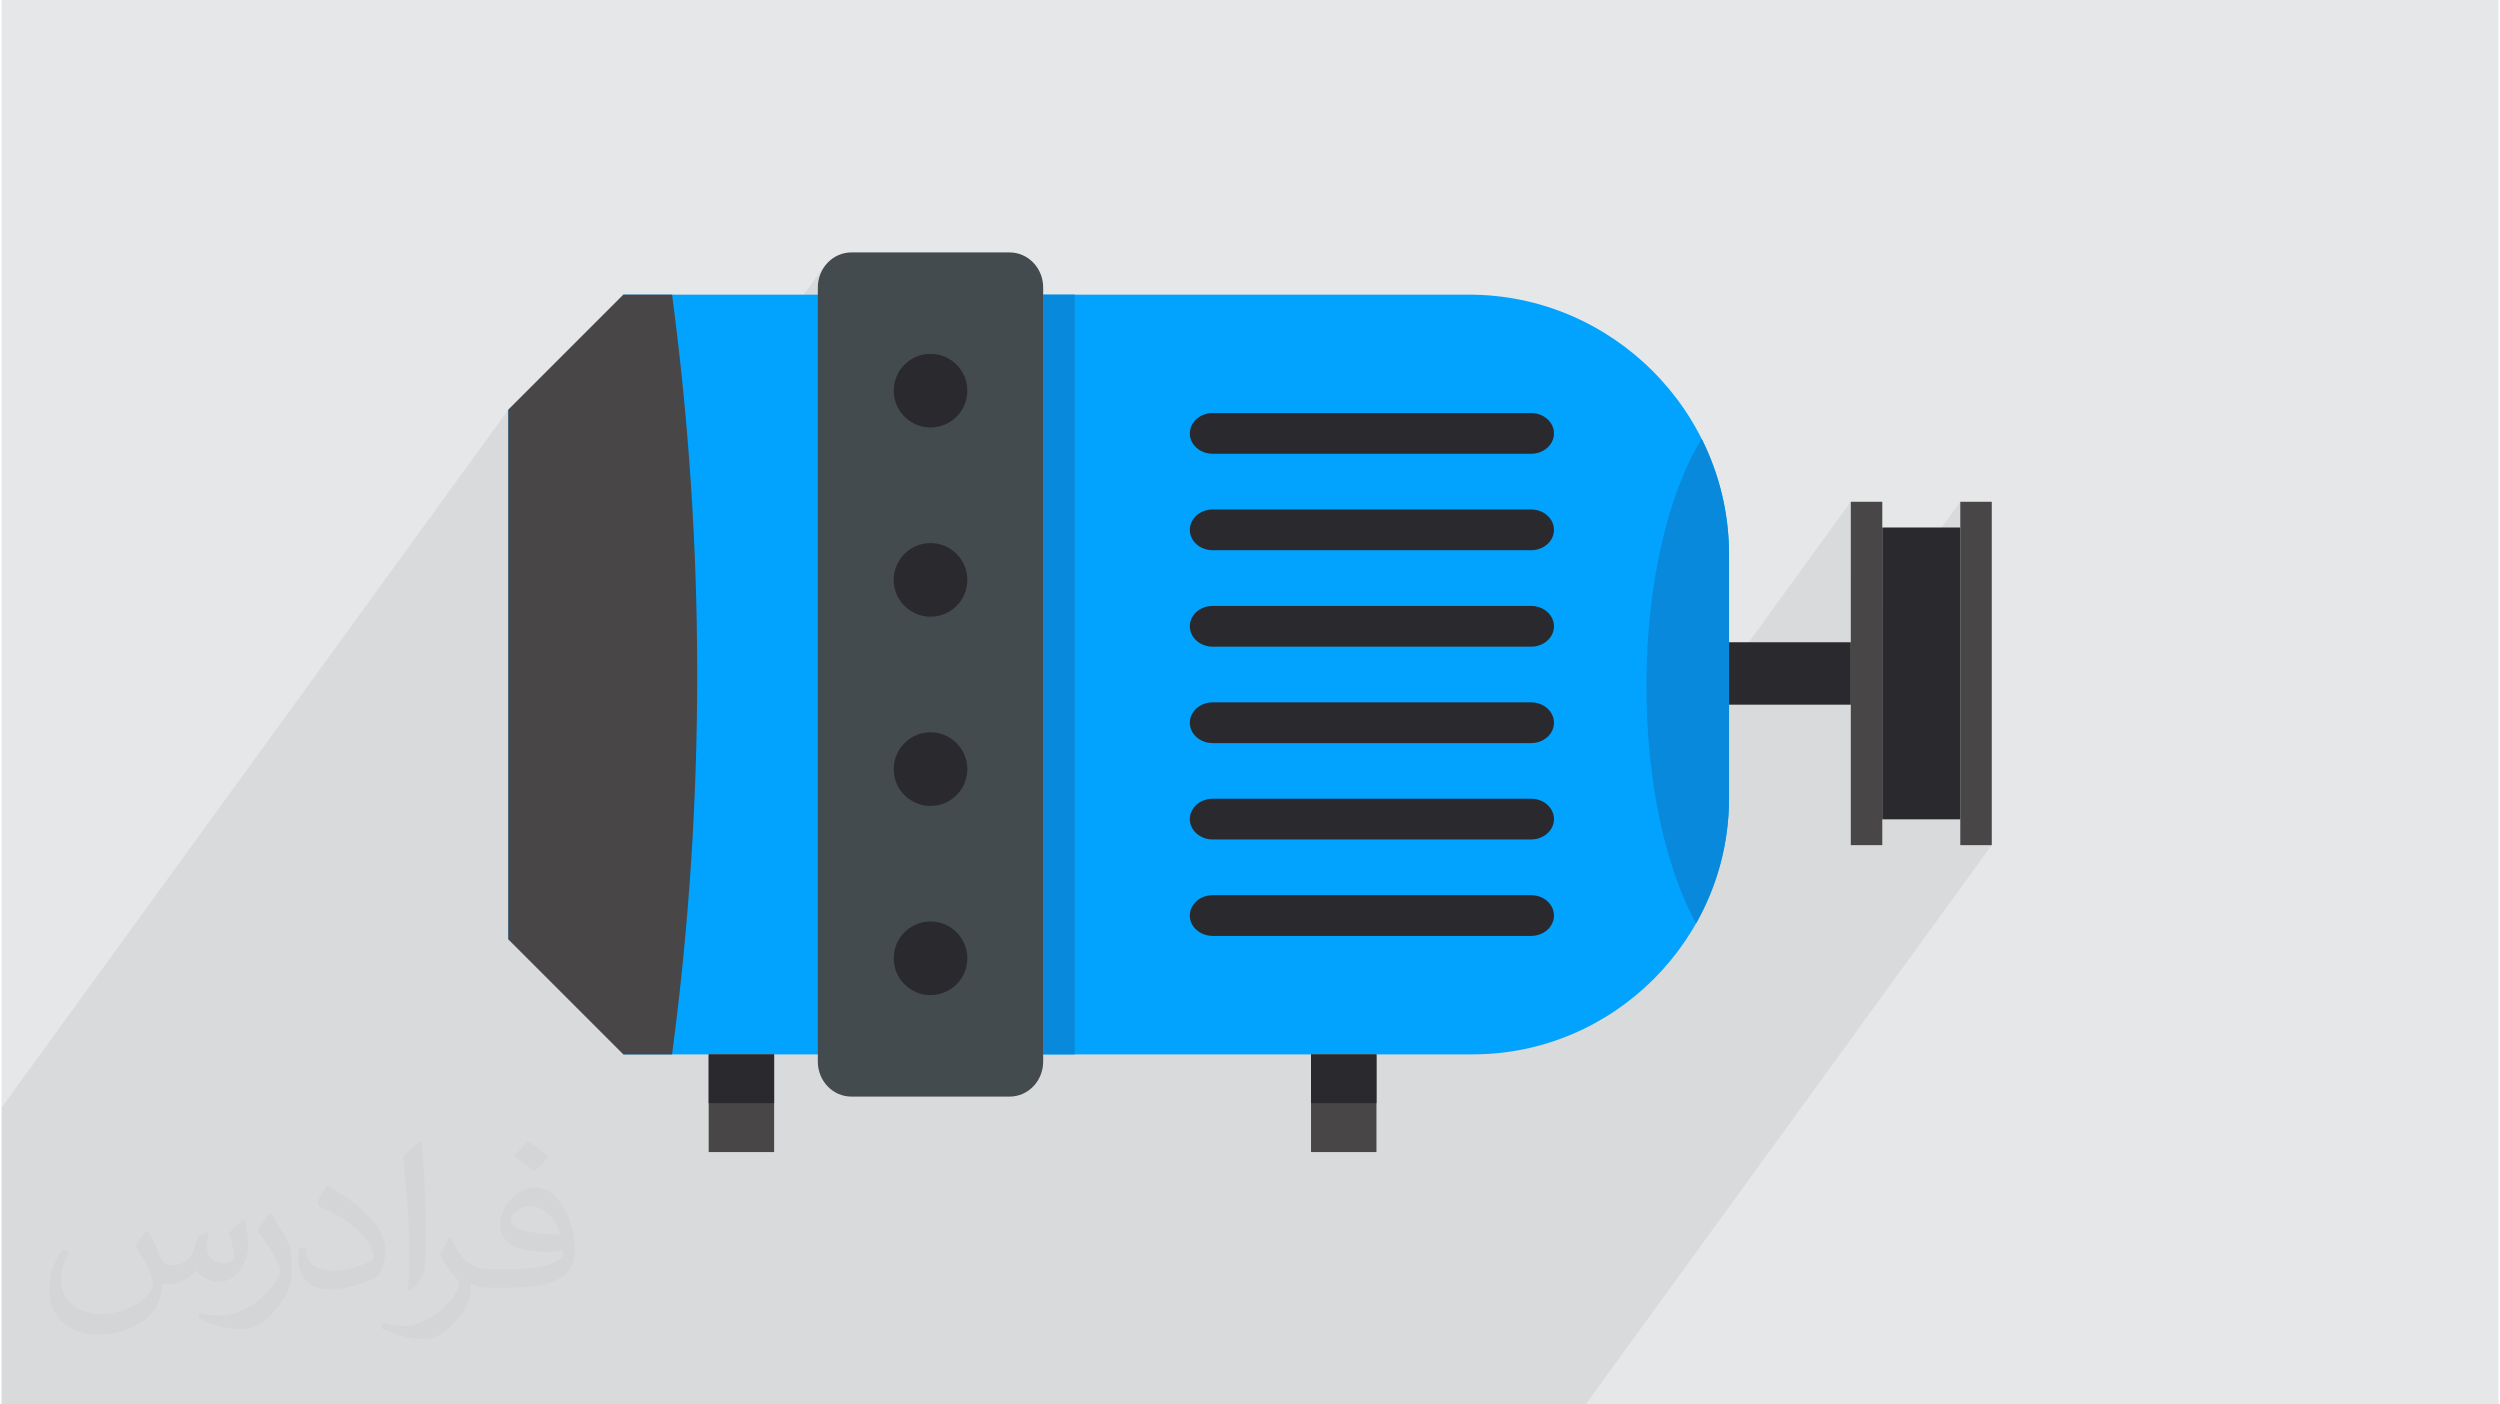 <?xml version="1.0" encoding="UTF-8"?>
<!DOCTYPE svg PUBLIC "-//W3C//DTD SVG 1.0//EN" "http://www.w3.org/TR/2001/REC-SVG-20010904/DTD/svg10.dtd">
<!-- Creator: CorelDRAW 2017 -->
<svg xmlns="http://www.w3.org/2000/svg" xml:space="preserve" width="356px" height="200px" version="1.0" shape-rendering="geometricPrecision" text-rendering="geometricPrecision" image-rendering="optimizeQuality" fill-rule="evenodd" clip-rule="evenodd"
viewBox="0 0 35600 20025"
 xmlns:xlink="http://www.w3.org/1999/xlink">
 <g id="Layer_x0020_1">
  <g id="_2102400099792">
   <path fill="#E6E7E8" d="M0 0l35600 0 0 20025 -35600 0 0 -20025z"/>
   <path fill="#373435" fill-opacity="0.031" d="M2082 17547c68,103 112,202 155,312 32,64 49,183 199,183 44,0 107,-14 163,-45 63,-33 111,-83 136,-159l60 -202 146 -72 10 10c-20,76 -25,149 -25,206 0,169 146,233 262,233 68,0 129,-33 129,-95 0,-80 -34,-216 -78,-338 68,-68 136,-136 214,-191l12 6c34,144 53,286 53,381 0,93 -41,196 -75,264 -70,132 -194,237 -344,237 -114,0 -241,-57 -328,-163l-5 0c-82,102 -208,194 -412,194l-63 0c-10,134 -39,229 -83,314 -121,237 -480,404 -818,404 -470,0 -706,-272 -706,-633 0,-223 73,-431 185,-578l92 38c-70,134 -116,261 -116,385 0,338 274,499 592,499 293,0 657,-187 723,-404 -25,-237 -114,-349 -250,-565 41,-72 94,-144 160,-221l12 0 0 0 0 0zm5421 -1274c99,62 196,136 291,220 -53,75 -119,143 -201,203 -95,-77 -190,-143 -287,-213 66,-74 131,-146 197,-210l0 0 0 0zm51 926c-160,0 -291,105 -291,183 0,167 320,219 703,217 -48,-196 -216,-400 -412,-400zm-359 895c208,0 390,-6 529,-41 155,-40 286,-118 286,-172 0,-14 0,-31 -5,-45 -87,8 -187,8 -274,8 -281,0 -498,-64 -582,-222 -22,-44 -37,-93 -37,-149 0,-153 66,-303 182,-406 97,-85 204,-138 313,-138 197,0 354,158 464,408 60,136 102,293 102,491 0,132 -37,243 -119,326 -153,148 -435,204 -867,204l-196 0 0 0 -51 0c-107,0 -184,-19 -245,-66l-10 0c3,25 5,49 5,72 0,97 -32,221 -97,320 -192,286 -400,410 -580,410 -182,0 -405,-70 -606,-161l36 -70c65,27 155,45 279,45 325,0 752,-313 805,-618 -12,-25 -33,-58 -65,-93 -95,-113 -155,-208 -211,-307 48,-95 92,-171 133,-240l17 -2c139,283 265,446 546,446l44 0 0 0 204 0 0 0 0 0zm-1408 299c24,-130 27,-276 27,-413l0 -202c0,-377 -49,-926 -88,-1282 68,-75 163,-161 238,-219l22 6c51,450 63,971 63,1452 0,126 -5,249 -17,340 -7,114 -73,200 -214,332l-31 -14 0 0 0 0zm-1449 -596c7,177 94,317 398,317 189,0 349,-49 526,-134 32,-14 49,-33 49,-49 0,-111 -85,-258 -228,-392 -139,-126 -323,-237 -495,-311 -59,-25 -78,-52 -78,-77 0,-51 68,-158 124,-235l19 -2c197,103 418,256 580,427 148,157 240,316 240,489 0,128 -38,249 -102,361 -215,109 -446,192 -674,192 -277,0 -466,-130 -466,-436 0,-33 0,-84 12,-150l95 0 0 0 0 0zm-501 -503l173 278c63,103 121,215 121,392l0 227c0,183 -117,379 -306,573 -148,132 -279,188 -400,188 -180,0 -386,-56 -624,-159l27 -70c75,20 162,37 269,37 342,-2 692,-252 852,-557 19,-35 27,-68 27,-91 0,-35 -20,-74 -34,-109 -88,-165 -185,-315 -292,-454 56,-88 112,-173 173,-257l14 2 0 0 0 0z"/>
   <path fill="#373435" fill-opacity="0.078" d="M22136 20025l-267 0 -845 0 -266 0 -182 0 -1370 0 -27 0 -58 0 -540 0 -845 0 -351 0 -245 0 -68 0 -52 0 -30 0 -251 0 -254 0 -343 0 -68 0 -17 0 -506 0 -408 0 -68 0 -29 0 -803 0 -98 0 -68 0 -930 0 -68 0 -931 0 -68 0 -268 0 -135 0 -250 0 -201 0 -412 0 -998 0 -542 0 -457 0 -415 0 -425 0 -80 0 -78 0 -350 0 -154 0 -352 0 -142 0 -363 0 -440 0 -83 0 -579 0 -114 0 -1183 0 -661 0 -37 0 -954 0 -307 0 -2100 0 0 -73 0 -2585 0 -955 0 -619 7225 -9950 1642 -1642 693 0 44 337 40 337 38 338 35 338 32 338 29 338 19 233 1923 -2649 -44 81 -28 90 -10 96 0 2811 1171 -1613 -48 90 -31 98 -10 106 10 106 31 99 48 89 64 77 78 65 89 48 99 31 106 10 106 -10 98 -31 89 -48 6 -5 1307 -1800 0 4764 2141 -2948 35 -43 43 -35 50 -27 54 -17 59 -6 4610 0 58 6 55 17 49 27 43 35 36 43 27 50 17 54 6 59 -6 58 -17 54 -27 50 -670 922 429 0 58 6 55 17 49 27 43 35 36 43 27 50 17 54 6 58 -6 59 -17 54 -27 50 -670 922 429 0 58 6 55 17 49 26 43 36 36 43 27 49 17 55 6 58 -6 59 -17 54 -27 50 -670 922 98 0 2728 -3757 -87 151 -84 162 -79 174 -74 184 -70 194 -64 204 -60 213 -54 221 -49 230 -43 237 -37 244 -31 251 -24 257 -17 262 -11 268 -4 272 3 256 10 253 16 248 16 181 1133 -1562 0 388 1736 -2391 0 985 449 -618 0 1164 1112 -1531 0 4529 0 367 448 0 -5790 7975 -449 0z"/>
   <path fill="#01A3FF" d="M20975 15033l-12108 0 -1642 -1642 0 -7548 1642 -1642 12056 0c2039,0 3707,1668 3707,3707l0 3469c0,2011 -1645,3656 -3655,3656l0 0z"/>
   <path fill="#494648" d="M8867 15033l693 0c478,-3595 478,-7237 0,-10832l-693 0 -1642 1642 0 7548 1642 1642 0 0z"/>
   <path fill="#444B4E" d="M12117 3599l2255 0c265,0 479,224 479,499l0 11038c0,276 -214,499 -479,499l-2255 0c-265,0 -479,-223 -479,-499l0 -11038c0,-275 214,-499 479,-499z"/>
   <circle fill="#2A2A2E" cx="13245" cy="5570" r="525"/>
   <circle fill="#2A2A2E" cx="13245" cy="8268" r="525"/>
   <circle fill="#2A2A2E" cx="13245" cy="10966" r="525"/>
   <circle fill="#2A2A2E" cx="13245" cy="13663" r="525"/>
   <path fill="#2A2A2E" d="M17268 5889l4540 0c180,0 326,130 326,291l0 0c0,160 -146,290 -326,290l-4540 0c-180,0 -326,-130 -326,-290l0 0c0,-161 146,-291 326,-291z"/>
   <path fill="#2A2A2E" d="M17268 7264l4540 0c180,0 326,130 326,291l0 0c0,160 -146,290 -326,290l-4540 0c-180,0 -326,-130 -326,-290l0 0c0,-161 146,-291 326,-291z"/>
   <path fill="#2A2A2E" d="M17268 8639l4540 0c180,0 326,130 326,291l0 0c0,160 -146,290 -326,290l-4540 0c-180,0 -326,-130 -326,-290l0 0c0,-161 146,-291 326,-291z"/>
   <path fill="#2A2A2E" d="M17268 10014l4540 0c180,0 326,130 326,291l0 0c0,160 -146,290 -326,290l-4540 0c-180,0 -326,-130 -326,-290l0 0c0,-161 146,-291 326,-291z"/>
   <path fill="#2A2A2E" d="M17268 11388l4540 0c180,0 326,130 326,291l0 0c0,160 -146,290 -326,290l-4540 0c-180,0 -326,-130 -326,-290l0 0c0,-161 146,-291 326,-291z"/>
   <path fill="#2A2A2E" d="M17268 12763l4540 0c180,0 326,130 326,291l0 0c0,160 -146,290 -326,290l-4540 0c-180,0 -326,-130 -326,-290l0 0c0,-161 146,-291 326,-291z"/>
   <rect fill="#494648" x="10082" y="15033" width="933" height="1393"/>
   <rect fill="#2A2A2E" x="10082" y="15033" width="933" height="696"/>
   <rect fill="#494648" x="18670" y="15033" width="933" height="1393"/>
   <rect fill="#2A2A2E" x="18670" y="15033" width="933" height="696"/>
   <rect fill="#494648" x="26366" y="7154" width="449" height="4896"/>
   <rect fill="#494648" x="27927" y="7154" width="449" height="4896"/>
   <rect fill="#2A2A2E" x="26815" y="7521" width="1112" height="4161"/>
   <rect fill="#2A2A2E" x="24630" y="9157" width="1736" height="890"/>
   <rect fill="#0989DB" x="14851" y="4201" width="451" height="10832"/>
   <path fill="#0989DB" d="M24240 6257c-476,772 -788,2062 -788,3524 0,1377 277,2602 708,3385 299,-529 470,-1140 470,-1789l0 -3469c0,-592 -141,-1153 -390,-1651l0 0z"/>
  </g>
 </g>
</svg>
